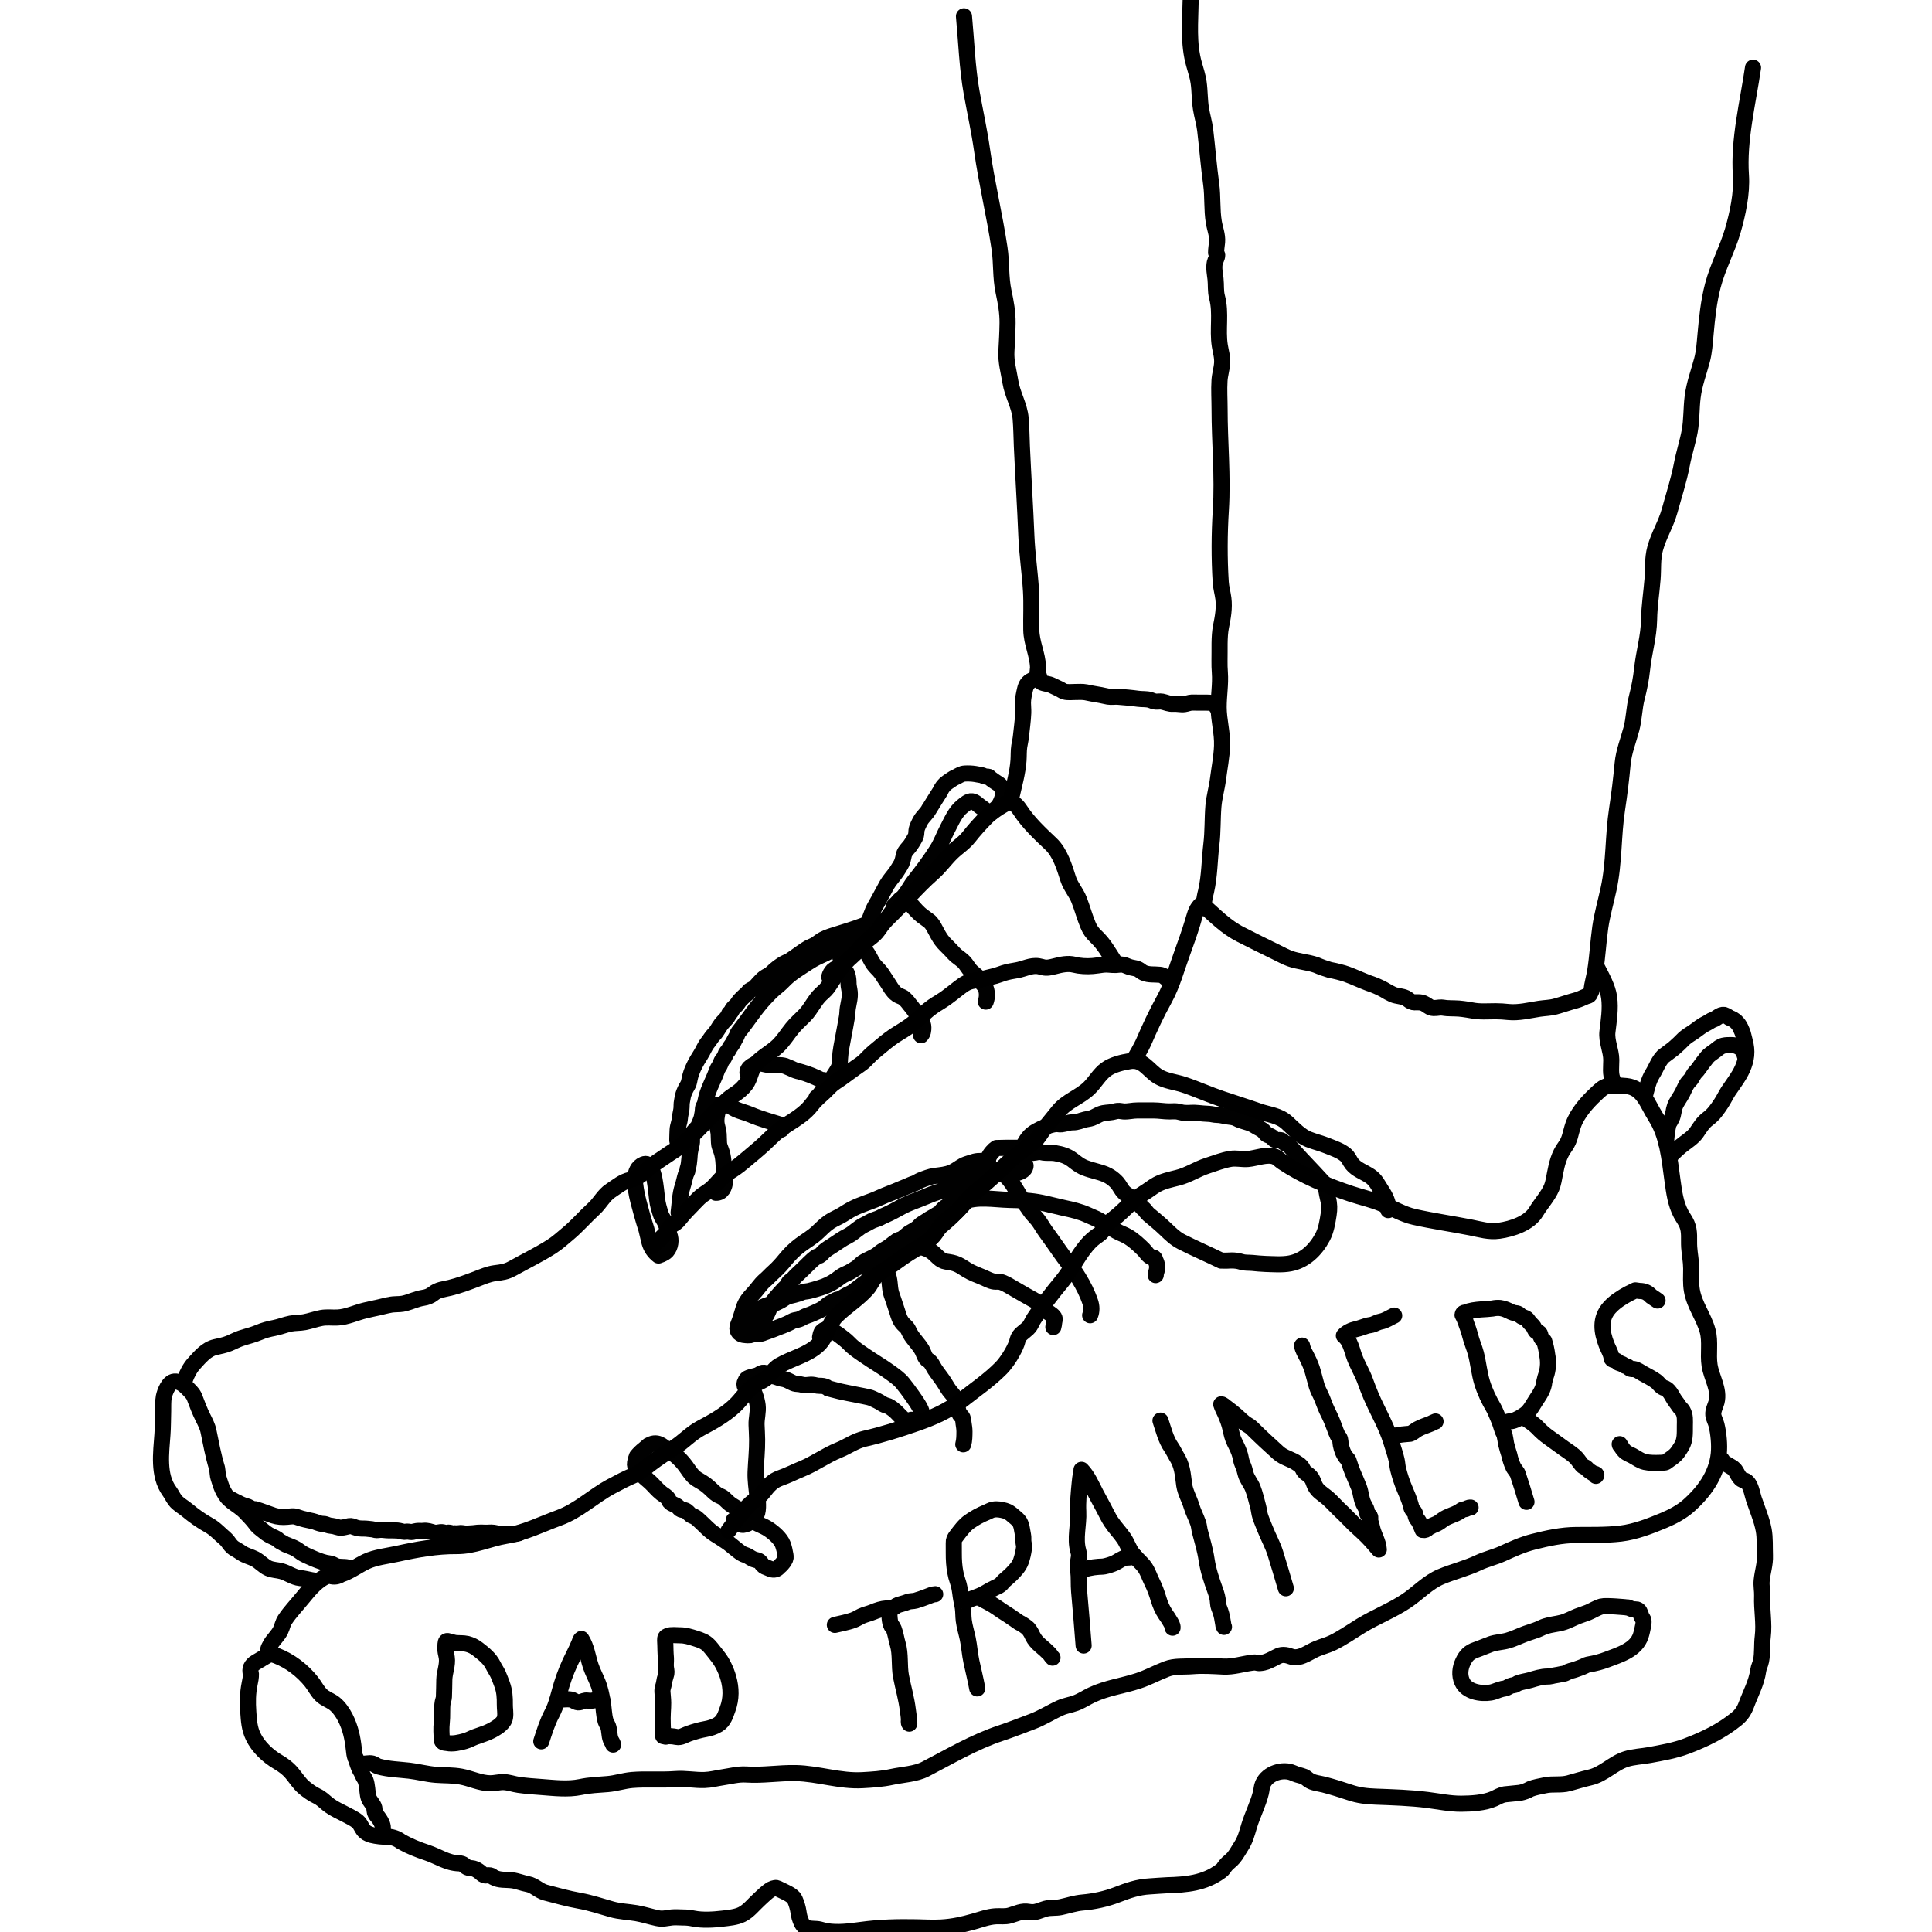 <svg xmlns:xlink="http://www.w3.org/1999/xlink" xmlns="http://www.w3.org/2000/svg" width="240" viewBox="0 0 240 240" height="240" fill="none"><clipPath id="a"><path d="m0 0h240v240h-240z"></path></clipPath><g stroke-width="2" stroke-miterlimit="10" stroke-linejoin="round" stroke-linecap="round" clip-path="url(#a)"><path stroke="#010101" d="m201.976 199.666c.097.005-2.49-.251-3.042-.101-.573.158-1.109.52-1.657.743-.427.171-.869.301-1.296.467-.67.264-1.263.622-1.97.804-.666.171-1.368.224-2.022.435-.301.097-.573.24-.861.366-.516.219-1.072.365-1.6.56-.748.276-1.475.646-2.246.861-.703.195-1.426.199-2.116.447-.614.219-1.195.487-1.812.698-.82.277-1.255.711-1.616 1.491-.37.788-.471 1.657-.106 2.478.557 1.255 2.327 1.539 3.538 1.34.507-.086.966-.349 1.47-.455.15-.033.268-.029.406-.081.264-.094.487-.285.764-.341.13-.029.227-.021.357-.065.118-.041.248-.151.361-.199.492-.208 1.073-.26 1.584-.411.703-.211 1.385-.43 2.129-.438.182-.004.316-.004.495-.053.37-.106.723-.126 1.093-.219.142-.037.231-.045.381-.065.309-.045.541-.273.841-.346.439-.105.865-.251 1.28-.414.146-.057.304-.114.446-.187.252-.13.378-.183.638-.227.768-.134 1.462-.313 2.181-.585 1.555-.593 3.631-1.19 4.216-2.949.142-.426.211-.828.3-1.247.041-.178.057-.308.057-.495.004-.268-.049-.325-.195-.552-.166-.264-.195-.707-.442-.902-.236-.183-.516-.057-.78-.122-.248-.061-.402-.264-.675-.223.033.008.053.028-.101-.013z"></path><path stroke="#010101" d="m80.566 179.558c-.175.155-.353.305-.528.459-.345.264-.654.565-.926.902-.069.167-.114.357-.163.532-.102.353-.114.605.061.946.199.386.573.634.869.93.288.289.613.533.91.809.483.455.873.962 1.397 1.368.264.203.625.386.812.675.073.113.106.251.187.357.276.353.772.374 1.076.686.126.126.175.232.345.301.142.057.288.037.435.073.333.077.491.402.751.589.134.097.276.138.426.207.268.126.467.325.686.524.642.581 1.227 1.267 1.974 1.714.426.252.833.536 1.251.804.719.459 1.316 1.093 2.035 1.548.236.15.516.186.755.325.248.146.455.296.727.402.276.105.573.097.788.312.114.118.183.256.284.378.179.207.471.293.715.39.106.045.211.085.317.13.418.138.751.049 1.003-.264.28-.232.512-.483.699-.8.175-.293.158-.406.114-.711-.065-.418-.171-.885-.317-1.283-.268-.735-1.166-1.499-1.787-1.909-.65-.427-1.409-.65-2.059-1.064-.215-.138-.394-.354-.597-.508-.195-.15-.361-.256-.532-.439-.516-.548-1.239-.788-1.799-1.299-.199-.179-.382-.37-.581-.549-.195-.174-.41-.215-.634-.337-.284-.15-.528-.357-.755-.581-.414-.402-.804-.755-1.3-1.051-.422-.256-.808-.435-1.153-.817-.325-.361-.585-.78-.869-1.17-.374-.507-.808-.978-1.3-1.376-.333-.268-.715-.484-1.064-.736-.292-.211-.552-.454-.885-.605-.467-.207-.898-.134-1.324.134.033.004.061.004-.045.004z"></path><path stroke="#010101" d="m81.801 155.965c-.556-.422-.93-.975-1.121-1.649-.126-.536-.252-1.072-.382-1.608-.191-.613-.386-1.202-.552-1.828-.276-1.044-.601-2.087-.759-3.156-.069-.459-.154-.922-.102-1.389.085-.718.325-1.385 1.015-1.677.451-.191.629.016.885.398.296.447.414.873.512 1.397.158.837.235 1.682.333 2.526.073.63.24 1.182.43 1.783.122.378.219.508.418.829.333.54.447 1.21.678 1.799.248.634.154 1.466-.309 1.994-.154.179-.483.402-1.048.581z"></path><path stroke="#010101" d="m91.147 188.835c.211.199.682.528.979.576.605.106 1.377-.475 1.698-.946.459-.674.341-1.726.272-2.477-.102-1.081-.28-2.064-.236-3.16.057-1.345.207-2.652.191-4.001-.008-.605-.045-1.202-.069-1.807-.033-.817.236-1.629.134-2.441-.089-.727-.451-1.946-.995-2.465"></path><path stroke="#010101" d="m92.572 172.313c-.13-.24-.126-.468.008-.691.11-.305.203-.386.512-.5.345-.129.735-.154 1.08-.308.203-.09.361-.244.585-.28.398-.065.764.329 1.17.398.272.048.508.109.759.215.26.11.556.122.825.199.357.101.674.313 1.015.459.268.118.402.109.67.13.292.02.552.134.853.13.289 0 .573-.069.865-.049.305.02.545.138.865.134.346-.004.63.016.943.187.048.024.073.097.113.118.203.052.407.105.606.158.601.167 1.206.309 1.815.422.877.191 1.767.333 2.644.532.191.045.329.094.512.179.369.175.751.337 1.088.569.122.081.236.146.37.203.211.093.455.126.646.248.15.093.308.211.45.316.232.175.435.378.634.589.15.159.292.309.455.459.077.073.207.179.252.276.061.126-.025.301.069.403"></path><path stroke="#010101" d="m108.001 158.337c.248-.317.573-.812.983-.902.228-.048.549.053.735.179.191.126.431.455.533.666.312.65.243 1.483.402 2.177.077.341.215.678.325 1.011.158.48.324.951.475 1.434.162.524.304 1.048.666 1.478.158.187.361.338.524.528.178.212.256.459.386.699.418.768 1.084 1.344 1.514 2.104.22.394.346 1.044.748 1.259.386.199.593.747.832 1.117.407.625.898 1.186 1.28 1.823.223.37.422.719.706 1.044.204.236.39.467.541.743.325.597.231 1.438.585 2.023.052.089.154.154.223.228.223.239.191.532.235.84.053.366.114.674.114 1.048-.004.54-.004 1.06-.146 1.584"></path><path stroke="#010101" d="m113.221 176.37c.385.175.641.171.848.122.333-.081.484-.552.463-.869-.02-.337-.207-.666-.369-.955-.26-.459-.597-.917-.894-1.344-.357-.512-.735-1.007-1.125-1.495-.414-.519-.995-.922-1.527-1.311-1.052-.772-2.189-1.414-3.257-2.157-.666-.459-1.32-.886-1.872-1.466-.204-.211-.439-.427-.675-.601-.442-.329-.853-.703-1.372-.922-.26-.11-.687-.256-.975-.183-.439.114-.5.491-.593.926"></path><path stroke="#010101" d="m121.664 145.556c.09-.041.167-.009.244-.037.11-.041.154-.102.288-.122.317-.049.687-.045 1.004-.049 1.933-.028 2.843 2.287 3.752 3.631.301.447.642.861.93 1.312.297.467.719.833 1.056 1.271.342.439.597.931.922 1.381.557.772 1.113 1.532 1.649 2.319.8 1.178 1.747 2.263 2.486 3.481.597.983 1.08 1.929 1.446 3.018.179.536.195 1.096-.02 1.624"></path><path stroke="#010101" d="m127.03 142.497c.487-.905.812-1.478 1.709-1.978.727-.406 1.503-.743 2.328-.877.284-.045.503.057.788.024.495-.056.897-.247 1.413-.243.577.004 1.003-.224 1.556-.358.264-.065.532-.077.787-.17.399-.138.744-.382 1.138-.528.463-.171.95-.134 1.425-.224.22-.04.439-.121.662-.142.252-.024.492.053.735.069.589.033 1.142-.13 1.722-.126.679.004 1.357 0 2.035 0 .666 0 1.292.126 1.962.122.28 0 .577-.032.853-.004.325.033.633.159.967.183.56.045 1.137-.057 1.693.016.483.065.93.077 1.418.11.337.02.633.126.982.126.403 0 .723.105 1.117.17.472.082.898.065 1.32.293.715.386 1.572.43 2.238.877.358.24.869.414 1.158.735.146.163.203.305.402.41.17.09.357.102.52.22.146.109.219.292.377.377.252.139.549-.008.809.065.199.057.227.195.373.317.167.138.378.146.561.252-.02-.053-.057-.089-.11-.106 1.076 1.227 2.185 2.429 3.318 3.603.402.435.805.873 1.207 1.308.284.564.316 1.283.479 1.888.183.679.187 1.28.077 1.974-.146.922-.309 1.962-.755 2.794-.861 1.609-2.226 2.937-4.05 3.274-.987.183-2.047.089-3.062.061-.536-.016-1.08-.077-1.612-.126-.488-.045-.894.012-1.369-.134-.418-.13-.792-.171-1.231-.171-.418 0-.93.078-1.336-.02.02.016.041.029.065.041-1.629-.796-3.306-1.515-4.918-2.336-.776-.394-1.361-.962-1.982-1.563-.679-.654-1.41-1.251-2.129-1.852-.207-.175-.337-.419-.524-.605-.195-.195-.361-.301-.507-.549-.151-.256-.272-.398-.516-.568-.492-.346-1.089-.597-1.519-1.028-.337-.341-.524-.828-.841-1.182-.256-.284-.544-.524-.865-.731-.723-.467-1.637-.638-2.441-.881-.463-.142-.865-.272-1.275-.524-.362-.219-.658-.467-.995-.719-.666-.491-1.32-.678-2.12-.812-.573-.098-1.349.057-1.881-.187-.568.126-1.925.43-2.221-.325.105.065.207.13.065-.24z"></path><path stroke="#010101" d="m119.524 149.361c1.783-.808 3.98-.345 5.857-.304 1.34.028 2.664.077 3.984.349.926.191 1.844.443 2.77.642 1.024.219 2.035.446 2.989.885.573.264 1.211.495 1.739.841.597.39 1.194.804 1.819 1.153.439.248.926.406 1.361.654.743.427 1.401 1.04 2.01 1.641.309.309.581.824 1.012.971.264-.033.414.085.442.349.268.455.305.954.122 1.507-.11.329-.036.349-.065.353"></path><path stroke="#010101" d="m122.452 124.423c.207-.528.199-1.364-.097-1.868-.098-.162-.24-.28-.358-.426-.207-.256-.341-.581-.584-.813-.273-.255-.589-.463-.845-.747-.285-.313-.488-.698-.768-1.015-.28-.313-.642-.528-.958-.792-.264-.22-.48-.463-.711-.715-.39-.422-.825-.78-1.166-1.247-.312-.426-.552-.885-.796-1.348-.207-.398-.418-.784-.771-1.064-.264-.212-.553-.386-.817-.593-.512-.394-.946-.898-1.369-1.385-.333-.386-.682-1.085-1.279-.74-.183.106-.321.305-.459.459-.134.155-.292.281-.434.423"></path><path stroke="#010101" d="m104.74 119.672c-.26-.252-.373-.544-.341-.869-.045-.297.073-.544.353-.743.374-.264.374-.086.313-.041.179.008.256-.037.394-.158.443-.394 1.145-.443 1.645-.09.561.394.845 1.011 1.158 1.596.272.512.528.735.913 1.138.354.369.606.861.898 1.275.406.568.772 1.377 1.365 1.775.243.162.524.223.775.377.289.236.536.504.752.805.406.479.775.987 1.109 1.523.28.422.625.828.629 1.356 0 .374-.024.691-.284.987"></path><path stroke="#010101" d="m106.348 117.271c.703-1.214 1.463-2.351 1.909-3.683.22-.658.557-1.194.902-1.8.349-.613.658-1.246 1.007-1.86.345-.609.812-1.076 1.202-1.645.179-.26.329-.532.5-.8.179-.28.276-.633.345-.966.053-.248.085-.451.219-.675.195-.32.472-.564.687-.869.207-.296.39-.613.56-.93.187-.345.126-.528.175-.893.049-.37.309-.853.483-1.186.281-.524.809-.91 1.064-1.442-.004.016-.012.032-.016.049.467-.768.942-1.527 1.426-2.287.191-.459.483-.825.877-1.097.207-.154.435-.288.642-.435.162-.118.329-.167.507-.264.342-.183.626-.378 1.028-.398.406-.024.857-.004 1.255.057.26.041.524.102.784.138.175.024.296.134.471.175.134.032.292-.012.418.032.11.041.199.171.293.24.26.183.507.382.78.54.186.11.389.264.515.443.138.195.114.617.329.731-.195.723-.406 1.552-1.015 2.03-.187.146-.353.337-.552.463-.256.159-.346.077-.561-.13-.284-.272-.585-.455-.889-.69-.289-.22-.565-.528-.955-.581-.414-.057-.885.386-1.19.626-.881.694-1.344 1.847-1.856 2.814-.447.845-.763 1.751-1.275 2.559-.861 1.36-1.84 2.676-2.843 3.931-.313.39-.54.825-.825 1.239-.487.715-1.06 1.377-1.584 2.063-.52.683-.995 1.458-1.62 2.051-.406.386-.865.638-1.231 1.073-.337.402-.69.796-1.153 1.047-.236.13-.545.22-.723.435.02.041.053.057-.09-.106z"></path><path stroke="#010101" d="m126.583 142.582c-.93-.012-1.865-.008-2.795.025-.191.13-.361.28-.511.459-.439.483-.829 1.21-.528 1.88.276.618 1.141.792 1.738.91.633.126 1.377-.004 1.99-.179.337-.097.833-.353.914-.751.049-.244-.11-.443-.248-.695-.203-.369-.601-.982-.556-1.437-.025.016-.041.036-.004-.212z"></path><path stroke="#010101" d="m122.737 144.262c-.617-.029-1.113-.105-1.685.042-.183.047-.357.11-.536.165-.312.093-.601.185-.893.341-.471.258-.885.612-1.384.827-.699.299-1.389.342-2.124.439-.588.076-1.189.324-1.746.539-.267.106-.491.291-.763.388-.199.072-.373.118-.568.215-.366.186-.767.308-1.145.481-.873.392-1.774.688-2.647 1.092-1.088.507-2.253.802-3.325 1.354-.439.224-.869.502-1.283.759-.503.312-1.072.523-1.563.852-.564.38-1.011.839-1.502 1.307-.662.633-1.446 1.067-2.168 1.607-.698.519-1.303 1.118-1.855 1.801-.426.523-.873 1.025-1.368 1.472-.231.211-.479.443-.694.666-.174.186-.365.342-.552.51-.52.473-.917 1.118-1.397 1.611-.41.422-.877.991-1.084 1.569-.207.586-.357 1.185-.564 1.771-.191.544-.532 1.038-.028 1.527.268.261.715.257 1.076.278.369.021.589-.101.877-.337.313-.257.455-.439.605-.839.154-.414.337-.772.617-1.105.167-.198.256-.355.357-.603.239-.582.532-1.24.95-1.717.337-.379.678-.78 1.023-1.143.093-.097.195-.172.284-.269.171-.186.288-.566.495-.705.114-.076.187-.042.3-.181.15-.181.268-.337.439-.498.365-.346.735-.687 1.088-1.037.313-.308.625-.628.954-.924.126-.114.272-.219.406-.324.163-.123.301-.127.475-.215.215-.11.394-.38.581-.545.333-.29.731-.506 1.092-.75.621-.413 1.169-.81 1.823-1.135.743-.371 1.348-1.071 2.095-1.412.393-.182.787-.464 1.201-.595.325-.101.601-.202.902-.371.158-.089.329-.16.495-.232.686-.295 1.344-.671 2.006-1.029.966-.519 2.005-.831 3.008-1.261.463-.198.938-.388 1.417-.54.873-.282 1.802-.43 2.598-.919.54-.329 1.068-.603 1.628-.903.382-.206.735-.43 1.068-.712.215-.177.921-.515 1.015-1.312z"></path><path stroke="#010101" d="m93.173 165.294c.528.232.841.516 1.357.386.154-.04.313-.089.459-.154.321-.134.654-.215.971-.349.829-.35 1.677-.593 2.453-1.048.219-.126.426-.138.666-.187.252-.053.455-.158.678-.284.369-.208.771-.289 1.153-.467.435-.208.918-.378 1.32-.646.203-.134.382-.305.573-.459.203-.163.422-.256.654-.378.134-.069.264-.146.398-.211.138-.065.227-.057.361-.098.362-.109.666-.365 1.003-.536.289-.142.561-.247.825-.442.422-.309.816-.642 1.235-.951.666-.491 1.376-.893 2.063-1.356.329-.224.601-.536.897-.792.358-.305.76-.549 1.146-.776.402-.24.698-.65 1.104-.89.118-.069.248-.113.366-.186 1.174-.715 2.222-1.544 3.241-2.474.804-.735 1.669-1.377 2.421-2.173.406-.43.804-.861 1.214-1.283.483-.5 1.036-.995 1.19-1.71-.101-.061-.439.13-.548.179-.203.089-.382.109-.597.15-.475.085-.772.418-1.105.747-.223.224-.422.459-.666.662-.244.207-.54.35-.776.557-.235.207-.333.471-.621.625-.191.102-.362.228-.544.337-.244.147-.532.281-.756.443-.296.215-.637.386-.922.605-.15.118-.256.28-.402.402-.268.22-.617.398-.918.569-.386.223-.678.609-1.072.804-.199.098-.386.106-.573.236-.308.211-.617.454-.909.686-.407.321-.886.487-1.268.833-.593.532-1.421.751-2.087 1.198-.285.191-.484.475-.776.662-.252.162-.52.312-.776.467-.325.191-.694.304-1.019.512-.228.146-.439.316-.658.475-.613.447-1.308.776-2.031.995-.455.138-.922.288-1.385.394-.329.077-.654.057-.962.203-.3.142-.609.195-.922.296-.248.078-.512.102-.755.191-.341.126-.642.398-.967.561-.357.174-.682.357-1.072.418-.215.033-.459.065-.662.146-.552.22-1.125.512-1.373 1.073-.175.393-.313.787-.5 1.173-.077.163-.203.431-.235.622-.016.093.024.178-.057.243.077 0 .15-.008.167 0z"></path><path stroke="#010101" d="m107.25 114.977c-1.182.447-2.372.8-3.574 1.178-.642.199-1.295.406-1.836.808-.243.179-.483.369-.755.495-.232.11-.467.216-.699.321-.178.081-1.71 1.174-1.567 1.077-.187.129-.418.28-.622.426-.171.122-.345.183-.536.272-.715.337-1.288.812-1.848 1.357-.248.239-.593.353-.873.56-.252.191-.455.431-.674.654-.195.203-.378.455-.601.625-.248.195-.504.195-.691.463-.154.22-.292.334-.5.496-.162.13-.292.292-.443.435-.179.166-.272.316-.402.515-.163.248-.386.394-.573.614-.138.162-.187.373-.329.524-.028.028-.073.02-.098.052-.073.086-.106.22-.158.317-.235.431-.589.683-.881 1.06-.313.402-.52.894-.881 1.255-.317.309-.499.687-.78 1.024-.378.459-.565 1.007-.885 1.507-.597.93-1.182 1.977-1.385 3.07-.057.305-.11.56-.272.816-.195.309-.378.699-.491 1.048-.089.272-.114.565-.175.841-.077.341-.033.662-.077 1.003-.049.378-.162.743-.187 1.125-.033.488-.252.934-.284 1.418-.024.349-.024.723-.037 1.076-.008.248-.028.642.317.633.288-.008.504-.276.678-.446.102-.094.232-.151.329-.252.122-.122.219-.264.349-.382.268-.239.463-.544.719-.796.098-.097.167-.158.219-.28.15-.349.341-.752.43-1.121.036-.154.041-.309.081-.459.057-.223.041-.418.069-.646.016-.146.097-.248.162-.374.089-.178.122-.349.158-.544.236-1.247.881-2.351 1.324-3.521.093-.244.158-.463.309-.67.163-.224.232-.479.349-.727.089-.187.215-.284.325-.439.138-.203.15-.483.313-.67.016-.02.041-.024.057-.041.11-.121.163-.195.244-.361.146-.317.386-.528.532-.841.106-.223.219-.426.345-.637.126-.216.15-.459.305-.65 1.097-1.353 2.035-2.872 3.237-4.159.422-.451.845-.898 1.324-1.292.357-.292.691-.576 1.011-.91.759-.796 1.649-1.352 2.575-1.953.333-.215.662-.431 1.003-.634.674-.398 1.393-.662 2.084-1.023.751-.39 1.462-.808 2.282-1.036.305-.085.553-.191.829-.357.325-.195.463-.423.698-.711.167-.203.382-.402.435-.67.024-.114.004-.183.065-.301-.02-.053-.069-.061-.045-.162z"></path><path stroke="#010101" d="m103.01 121.353c.077-.3.223-.564.439-.792.296-.248.633-.406 1.015-.483.236.17.236.146.227.114.037.138.179.276.269.377.17.187.251.313.324.577.094.337.122.662.122 1.003 0 .362.11.703.146 1.064.074.711-.121 1.32-.235 2.015-.057.349-.041.698-.098 1.048-.134.812-.292 1.616-.442 2.424-.175.943-.382 1.873-.431 2.831-.028.589-.004.861-.3 1.369-.272.471-.605.902-.865 1.381-.289.528-.532 1.076-1.097 1.36"></path><path stroke="#010101" d="m92.864 133.379c-.081-.402.171-.731.479-.938.414-.272.942-.374 1.426-.284.333.061.573.146.926.158.609.016 1.279-.077 1.868.11.089.028.195.093.288.126.223.081.439.186.654.284.264.13.544.223.837.276.947.26 1.856.617 2.73 1.072.251-.024.264-.012.276.004.179.118.268.593.195.817-.049.15-.187.247-.272.381-.175.281-.382.468-.577.732-.089.117-.142.158-.264.219"></path><path stroke="#010101" d="m84.299 150.641c.15-1.109.146-2.202.504-3.278.158-.483.24-.979.394-1.462.049-.146.154-.305.191-.447.024-.085.012-.158.028-.244.069-.203.122-.406.15-.621.057-.455.102-.91.126-1.365.053-.317.118-.629.191-.938.081-.28.102-.56.053-.845-.061-.113-.211-.174-.272-.284"></path><path stroke="#010101" d="m88.214 138.184c.118-.207.305-.325.495-.455.422-.292.926-.658 1.458-.54.451.097.833.439 1.259.629.573.256 1.202.39 1.783.638 1.312.561 2.68.918 4.041 1.349 0 .065 0 .052-.008.036-.049.15-.089.305-.146.451"></path><path stroke="#010101" d="m88.933 148.171c.772.02 1.084-.735 1.137-1.409.012-.13 0-.264 0-.394 0-.199-.081-.305-.134-.496-.045-.158-.024-.325-.024-.491-.004-.796-.049-1.726-.329-2.465-.118-.313-.26-.63-.268-.967-.004-.357-.02-.711-.041-1.068-.02-.394-.158-.788-.235-1.174-.146-.727.097-1.519.24-2.213.158.105.158.13.158.166 0-.11-.142-.187-.219-.24-.13-.089-.228-.166-.398-.117-.134.036-.235.13-.382.154-.134.024-.288.073-.398.167"></path><path stroke="#010101" d="m110.901 156.322c.24.037.203.017.163 0 .154-1.052 1.714-1.779 2.652-1.567.715.158 1.511.325 2.096.775.585.451.954 1.085 1.73 1.194.512.074.954.139 1.425.354.411.187.756.447 1.138.678.625.382 1.32.638 1.994.914.459.191.918.467 1.421.536.236.032.472-.028.707.024.54.122 1.121.5 1.584.768 1.032.593 2.051 1.194 3.095 1.763.093-.017.39.369.491.459.138.121.293.219.423.349.146.146.239.333.41.455.231.166.699.434.776.727.04.142-.041.398-.057.544-.02.187-.041.386-.098.561"></path><g stroke="#000"><path d="m147.909 0c-.04 2.762-.325 5.373.431 8.021.203.715.451 1.47.556 2.209.155 1.084.118 2.181.293 3.265.142.889.414 1.754.524 2.652.268 2.242.438 4.492.747 6.734.215 1.568.065 3.148.325 4.711.138.837.479 1.621.406 2.473-.041.459-.126.865-.126 1.32 0 .053.138.199.142.292.008.325-.239.646-.304.959-.138.67.02 1.353.093 2.014.085.768-.012 1.491.187 2.246.536 2.006.028 4.009.345 6.043.118.751.337 1.377.289 2.173-.049.731-.281 1.434-.325 2.161-.074 1.162.008 2.356.008 3.521 0 4.163.422 8.371.158 12.554-.187 2.977-.203 5.999-.012 8.996.045.682.244 1.336.329 2.01.146 1.194-.061 2.319-.293 3.46-.264 1.308-.154 2.912-.19 4.256-.013.491.012.983.044 1.47.106 1.482-.15 2.827-.15 4.309.004 1.625.483 3.176.422 4.805-.048 1.353-.329 2.782-.503 4.131-.142 1.129-.475 2.23-.569 3.367-.13 1.572-.061 3.135-.252 4.711-.243 2.003-.215 3.936-.67 5.902-.053.219-.122.446-.154.67-.114.796-.065.503-.609 1.076-.528.548-.691 1.418-.906 2.112-.39 1.267-.829 2.514-1.283 3.757-.723 1.97-1.231 3.952-2.255 5.8-.974 1.758-1.779 3.505-2.575 5.345-.15.345-1.047 2.026-1.116 1.941"></path><path d="m217.767 8.403c-.63 4.338-1.812 8.964-1.503 13.383.154 2.197-.41 4.825-1.015 6.892-.679 2.307-1.857 4.451-2.466 6.779-.532 2.031-.727 4.037-.918 6.113-.101 1.088-.158 2.132-.442 3.192-.415 1.547-.951 2.936-1.154 4.545-.179 1.413-.114 2.859-.369 4.264-.256 1.385-.707 2.733-.971 4.118-.378 1.982-.987 3.806-1.515 5.743-.451 1.649-1.357 3.062-1.803 4.699-.354 1.296-.22 2.498-.325 3.806-.138 1.714-.402 3.31-.431 5.04-.032 2.075-.646 4.066-.865 6.121-.13 1.226-.353 2.356-.662 3.554-.333 1.283-.329 2.611-.666 3.891-.382 1.446-.95 2.815-1.093 4.325-.178 1.905-.398 3.753-.69 5.65-.508 3.31-.341 6.624-1.052 9.906-.345 1.584-.804 3.176-1.036 4.776-.255 1.803-.341 3.627-.629 5.426-.13.812-.386 1.633-.467 2.449"></path><path d="m119.748 2.023c.296 3.115.398 6.368.95 9.463.43 2.404.958 4.768 1.3 7.193.58 4.082 1.555 8.07 2.164 12.152.277 1.844.114 3.598.508 5.43.276 1.283.508 2.546.492 3.866-.013 1.166-.078 2.331-.143 3.493-.077 1.316.289 2.538.496 3.826.256 1.58 1.137 2.945 1.271 4.537.098 1.141.106 2.315.154 3.46.167 3.732.411 7.441.561 11.173.093 2.262.439 4.516.573 6.783.097 1.625.008 3.225.036 4.849.025 1.612.784 3.042.837 4.622.012.345-.211 1.011.13 1.145"></path><path d="m149.412 112.401c1.548 1.365 2.835 2.73 4.687 3.672 1.503.763 3.002 1.515 4.521 2.25.532.26 1.048.548 1.604.751 1.056.386 2.222.431 3.29.805.548.239 1.113.442 1.685.609.699.126 1.389.3 2.064.52.938.341 1.839.775 2.778 1.125.641.207 1.259.471 1.852.792.373.235.759.446 1.157.629.508.203 1.101.183 1.588.418.236.114.431.338.67.443.289.13.557.09.861.09.553 0 .837.174 1.272.483.463.325.816.235 1.364.175.35-.041.597.048.934.069.679.044 1.304.008 1.999.109.381.057.759.106 1.133.179.946.191 1.966.101 2.936.101.54 0 1.048.037 1.58.094 1.239.13 2.612-.215 3.83-.402.662-.102 1.357-.102 2.002-.28.861-.236 1.702-.541 2.563-.768.447-.118.768-.297 1.182-.467.228-.094.435-.073.552-.329"></path><path d="m198.398 120.204c.56 1.096 1.324 2.428 1.494 3.687.191 1.41-.044 2.884-.211 4.281-.138 1.178.471 2.307.479 3.497.004.812-.166 1.812.228 2.555"></path><path d="m125.628 99.064c.321-1.474.792-3.079.894-4.61.04-.585.004-1.162.093-1.746.065-.41.167-.808.207-1.218.098-.983.252-1.966.289-2.953.016-.406-.037-.804-.037-1.21 0-.544.126-1.113.248-1.645.13-.565.325-.93.889-1.186.24-.11.626-.203.857-.077.118.065.183.268.321.341.378.191.857.175 1.255.37.329.162.654.305.975.463.211.106.394.256.625.321.406.114.906.045 1.324.045.443 0 .906-.041 1.341.045.507.102.991.211 1.506.284.427.061.833.183 1.255.252.394.065.809-.02 1.207.012.832.069 1.669.134 2.502.252.483.069 1.023.008 1.486.142.236.069.431.187.678.207.268.024.545-.045.813.004.515.102.869.317 1.413.272.455-.037.934.106 1.369.041.304-.045.581-.175.897-.191.248-.012.5.004.748.004h1.06c.243 0 .475.004.706.065.199.053.439.215.646.183.041.102.016.195-.081.284"></path><path d="m90.5 190.142c.873-1.162 1.698-2.412 2.782-3.395.52-.472 1.093-.821 1.531-1.381.634-.804 1.121-1.414 2.124-1.763.91-.313 1.779-.772 2.676-1.133 1.601-.646 2.977-1.69 4.557-2.323 1.129-.451 2.039-1.154 3.241-1.426 2.185-.495 4.334-1.182 6.454-1.921 2.055-.715 3.895-1.515 5.609-2.859 1.637-1.284 3.432-2.51 4.89-3.993.727-.739 1.584-2.12 1.933-3.078.11-.301.118-.589.317-.865.366-.512.991-.772 1.344-1.316.175-.268.289-.573.463-.845 1.077-1.657 2.23-3.144 3.497-4.671 1.158-1.393 1.885-3.07 3.067-4.459.487-.573.869-.906 1.478-1.316.406-.272.544-.544.808-.934.317-.475.65-.744 1.101-1.093 1.308-1.015 2.36-2.343 3.769-3.192.536-.321 1.028-.739 1.584-1.044.776-.422 1.73-.617 2.579-.833 1.3-.324 2.404-1.084 3.672-1.494.869-.284 1.941-.695 2.875-.849.739-.122 1.438.081 2.177.016.999-.085 2.368-.658 3.343-.288.345.13.641.467.934.662 2.583 1.73 5.621 2.997 8.561 3.968 1.292.426 2.559.694 3.822 1.222 1.312.545 2.604 1.32 3.985 1.629 2.315.52 4.699.857 7.034 1.316 1.202.236 2.262.581 3.509.406 1.625-.231 3.737-.922 4.602-2.368.581-.974 1.49-1.953 1.921-2.981.223-.536.317-1.19.426-1.763.236-1.214.5-2.306 1.243-3.318.654-.889.666-1.693 1.024-2.721.499-1.442 1.714-2.81 2.826-3.842.411-.382.882-.89 1.455-.991.621-.114 1.681-.057 2.315.004 2.091.203 2.599 2.205 3.618 3.793 1.523 2.38 1.735 5.232 2.12 7.973.199 1.409.374 2.835 1.052 4.11.236.439.536.821.731 1.276.402.926.224 1.896.289 2.875.061.898.243 1.743.248 2.652.004.93-.074 1.804.089 2.738.321 1.827 1.466 3.237 1.945 4.967.386 1.385.033 2.896.252 4.321.236 1.519 1.263 3.002.865 4.545-.13.5-.459 1.052-.402 1.608.037.39.293.829.39 1.215.264 1.068.402 2.498.288 3.615-.268 2.64-1.864 4.784-3.797 6.486-.853.747-1.978 1.34-3.026 1.779-1.698.706-3.525 1.425-5.349 1.64-1.856.216-3.684.163-5.548.179-1.832.016-3.521.39-5.284.833-1.389.349-2.575.897-3.883 1.49-.978.443-2.026.671-2.993 1.129-1.503.711-3.091 1.085-4.618 1.723-1.637.682-2.892 2.071-4.346 3.038-1.77 1.173-3.805 1.965-5.617 3.07-1.121.686-2.323 1.527-3.501 2.1-.621.3-1.315.479-1.953.739-.711.288-1.56.906-2.331 1.04-.76.13-.959-.167-1.597-.248-.662-.085-.958.179-1.539.463-.593.292-.979.487-1.612.536-.386.029-.366-.13-.975-.049-1.178.155-2.364.541-3.558.484-1.316-.065-2.567-.155-3.883-.045-1.092.089-2.148-.053-3.192.345-1.186.451-2.291 1.068-3.505 1.466-1.954.646-3.903.865-5.788 1.763-.649.309-1.32.756-1.994 1.003-.674.248-1.243.301-1.925.605-1.182.532-2.262 1.239-3.473 1.69-1.303.483-2.587 1.003-3.907 1.438-3.289 1.088-6.311 2.887-9.378 4.476-1.19.617-2.843.678-4.163.966-1.194.26-2.408.333-3.627.402-2.798.159-5.491-.812-8.265-.877-2.104-.049-4.118.317-6.21.175-.95-.065-1.99.215-2.932.353-.768.114-1.45.305-2.222.329-1.214.041-2.396-.215-3.619-.118-1.803.142-3.607-.036-5.398.118-1.019.089-2.002.426-3.026.508-1.17.093-2.193.121-3.359.365-1.604.333-3.294.114-4.91-.004-.91-.065-1.876-.134-2.782-.264-.634-.089-1.21-.317-1.848-.341-.565-.02-1.117.15-1.681.146-1.235-.004-2.429-.613-3.639-.832-1.024-.187-2.075-.143-3.107-.22-1.121-.085-2.201-.386-3.314-.516-1.296-.15-2.518-.166-3.785-.507-.305-.082-.528-.309-.784-.378-.434-.118-.885.077-1.312 0-.857-.162-.926-1.056-1.003-1.771-.15-1.401-.41-2.656-1.064-3.939-.317-.618-.792-1.308-1.34-1.739-.512-.402-1.166-.589-1.641-1.052-.495-.483-.78-1.104-1.21-1.649-1.133-1.425-2.668-2.595-4.362-3.249-.845-.325-1.454-.195-.69-1.466.349-.577.906-1.068 1.202-1.673.24-.496.26-.906.585-1.385.625-.93 1.421-1.759 2.128-2.628.877-1.072 1.933-2.376 3.265-2.807.081.021.158.037.24.057.435.138.869.073 1.304-.195 1.117-.365 2.075-1.112 3.131-1.608 1.162-.544 2.632-.682 3.895-.963 2.417-.532 4.841-.97 7.327-.95 2.185.02 4.017-.926 6.141-1.275 2.331-.386 4.342-1.422 6.547-2.226 2.486-.91 4.236-2.693 6.531-3.919.934-.5 1.852-.983 2.827-1.393.755-.321 1.361-.898 2.006-1.389.959-.731 1.962-1.385 2.981-2.027 1.153-.731 2.083-1.779 3.273-2.409 1.499-.791 2.981-1.62 4.228-2.782.881-.824 1.486-1.86 2.461-2.591.43-.321.906-.443 1.332-.743.682-.475 1.036-1.247 1.775-1.677 1.552-.902 3.521-1.312 4.854-2.584 1.064-1.019 1.214-2.611 2.286-3.647 1.186-1.145 2.64-2.047 3.741-3.281.43-.484.617-1.024 1.015-1.491.394-.467 1.036-.755 1.535-1.101.882-.609 1.727-1.259 2.628-1.84 1.06-.682 2.315-1.255 3.132-2.246.349-.426.568-.901.95-1.315.597-.646 1.393-1.117 2.01-1.747.663-.674 1.113-1.373 1.82-1.986 1.243-1.076 2.51-2.084 3.663-3.253 1.26-1.28 2.669-2.267 4.05-3.392.524-.426.743-.978 1.174-1.49.625-.743 1.214-1.511 1.831-2.254 1.024-1.231 2.62-1.726 3.765-2.823.756-.727 1.288-1.742 2.145-2.356.796-.568 1.986-.857 2.944-1.007 1.678-.264 2.263 1.174 3.542 1.937.914.541 2.124.654 3.131.987 1.596.532 3.14 1.239 4.736 1.775 1.531.516 3.066.995 4.585 1.531 1.259.447 2.498.48 3.542 1.442.772.715 1.641 1.653 2.644 2.047.772.305 1.584.492 2.356.808.743.305 1.6.577 2.229 1.101.402.337.516.768.829 1.158.56.706 1.523 1.007 2.25 1.511.723.499.95 1.096 1.417 1.803.455.686.91 1.547.825 2.412"></path><path d="m204.307 136.218c.264-.975.447-1.982.991-2.843.439-.695.715-1.56 1.308-2.149.426-.313.849-.629 1.267-.954.471-.402.918-.829 1.348-1.272.37-.329.792-.56 1.199-.84.548-.386 1.015-.788 1.616-1.069.284-.134.475-.324.78-.422.439-.142.869-.674 1.356-.597.24.085.463.207.667.362.3.097.572.255.808.467.252.239.447.511.585.816.142.313.264.581.337.914.122.524.288 1.06.345 1.588.126 1.161-.248 2.266-.833 3.265-.414.715-.918 1.361-1.372 2.047-.321.492-.565 1.028-.89 1.519-.491.743-.934 1.393-1.645 1.921-.642.476-.991 1.085-1.429 1.722-.459.662-1.329 1.166-1.95 1.686-.471.394-.873.788-1.304 1.21"></path><path d="m206.968 141.912c.032-.772.134-1.535.3-2.291.15-.235.288-.475.414-.727.212-.467.203-.962.37-1.433.215-.606.662-1.13.95-1.702.248-.488.459-1.101.869-1.491.273-.26.35-.52.577-.861.171-.252.374-.39.54-.642.321-.467.691-.942 1.044-1.389.301-.381.699-.593 1.081-.889.32-.248.572-.496.974-.593.313-.077.703-.069 1.024-.069.532 0 1.048.227 1.393.666.179.227.138.561.333.784"></path><path d="m33.749 205.328c-.654.39-1.312.78-1.966 1.174-.589.357-.792.832-.613 1.425.016.447-.077.821-.162 1.255-.244 1.203-.244 2.275-.163 3.493.073 1.085.13 2.043.609 3.042.617 1.292 1.824 2.421 3.038 3.136.682.402 1.255.812 1.771 1.425.52.614.91 1.284 1.539 1.804.463.381.987.763 1.531 1.019.577.268.845.581 1.357.995.796.642 1.73 1.007 2.616 1.495.41.223 1.141.568 1.405 1.011.43.723.479 1.028 1.409 1.336.703.171 1.413.248 2.136.232.581.044 1.101.243 1.568.597 1.084.609 2.083.999 3.253 1.389 1.361.455 2.474 1.279 3.94 1.316.601.016.573.26 1.068.52.207.105.491.061.711.117.309.082.504.208.764.398.183.134.39.374.609.447.223.069.459-.044.678.004.264.057.236.122.455.244.751.414 1.519.272 2.339.378.646.085 1.259.349 1.909.471.845.154 1.389.841 2.213 1.056 1.405.365 2.798.763 4.228 1.015 1.373.244 2.66.682 3.993 1.06.991.28 2.059.309 3.062.479.845.143 1.73.431 2.595.618.691.15 1.129-.008 1.819-.086.447-.048.926.005 1.377.005.479 0 .845.04 1.288.13 1.113.231 2.49.146 3.598.016.776-.094 1.722-.167 2.437-.524.849-.423 1.45-1.231 2.136-1.852.333-.301 1.235-1.219 1.726-1.365.43-.13.439-.085.816.102.508.252 1.377.601 1.75 1.031.236.276.455 1.048.532 1.393.11.504.114.886.313 1.385.191.484.345.821.886.991.471.151 1.011.061 1.486.175.297.073.577.167.886.219 1.389.224 2.883.033 4.285-.158 2.274-.313 4.524-.37 6.815-.325 1.06.02 2.095.085 3.156.024 1.429-.081 2.668-.361 4.029-.747.877-.248 1.774-.585 2.692-.642.642-.04 1.146.073 1.779-.101.869-.244 1.479-.618 2.392-.447.821.154 1.272-.183 2.039-.394.63-.17 1.231-.061 1.881-.195.946-.199 1.771-.495 2.737-.577 1.414-.121 2.92-.442 4.236-.954 1.41-.544 2.596-.971 4.115-1.052.706-.036 1.413-.114 2.12-.138 2.384-.069 4.642-.252 6.66-1.746.386-.289.354-.378.61-.699.284-.362.715-.617 1.011-.983.345-.426.597-.902.894-1.361.56-.856.739-1.604 1.031-2.583.418-1.385 1.117-2.717 1.462-4.114.09-.365.086-.743.24-1.092.597-1.365 2.506-1.921 3.749-1.369.39.175.694.26 1.096.365.402.106.549.272.857.504.5.374 1.341.435 1.905.581 1.064.28 2.12.605 3.16.958 1.117.378 2.092.488 3.278.532 2.152.082 4.26.143 6.404.411 1.385.174 2.791.475 4.192.467 1.239-.008 2.896-.098 4.057-.618.496-.219.776-.434 1.353-.544.633-.061 1.267-.126 1.896-.191.451-.089.878-.248 1.276-.475.568-.227 1.218-.325 1.815-.455.987-.219 1.954.012 2.961-.26.898-.244 1.734-.512 2.64-.719 1.694-.386 2.876-1.783 4.496-2.29.914-.285 1.966-.321 2.9-.492 1.535-.284 3.148-.556 4.61-1.113 2.213-.84 4.37-1.876 6.214-3.391.585-.479.938-1.019 1.198-1.722.528-1.434 1.271-2.75 1.482-4.277.061-.447.268-.763.354-1.206.187-.963.085-2.015.207-2.989.211-1.694-.146-3.347-.077-5.061.024-.654-.122-1.271-.057-1.929.105-1.064.451-2.031.406-3.115-.041-1.012.033-2.169-.154-3.164-.244-1.296-.804-2.587-1.223-3.834-.227-.678-.369-1.873-1.011-2.246-.134-.077-.362-.094-.488-.183-.426-.292-.588-.893-.913-1.271-.305-.354-1.536-.812-1.552-1.182"></path><path d="m138.475 119.509c-.813-1.267-1.328-2.234-2.364-3.209-.447-.422-.719-.82-.955-1.389-.426-1.019-.706-2.091-1.108-3.123-.358-.922-1.044-1.661-1.345-2.587-.475-1.478-.999-3.274-2.169-4.374-1.372-1.296-2.782-2.616-3.809-4.188-.256-.39-.638-.877-1.137-.954-.309-.049-.618.114-.874.26-.739.418-1.608.999-2.205 1.604-.747.76-1.482 1.572-2.14 2.409-.634.808-1.41 1.263-2.133 1.965-.836.817-1.486 1.755-2.376 2.535-2.006 1.758-3.728 3.858-5.665 5.706-.508.483-.723.841-1.125 1.409-.52.735-1.182 1.004-1.755 1.633-.508.561-.902 1.109-1.486 1.6-1.097.918-1.987 2.271-2.75 3.473-.402.633-.597.763-1.101 1.23-.784.732-1.234 1.828-1.998 2.608-.536.548-1.084 1.015-1.576 1.62-.589.723-1.08 1.54-1.759 2.19-.833.792-1.986 1.376-2.754 2.229-.646.719-.662 1.783-1.239 2.539-.439.572-.93.975-1.535 1.352-.833.52-1.535 1.353-2.226 2.043-1.409 1.405-2.717 2.896-4.244 4.179-.609.512-1.21.829-1.84 1.272-.654.459-1.308.857-1.941 1.348-.841.658-1.511 1.454-2.583 1.682-.918.195-1.649.828-2.429 1.34-.857.56-1.316 1.539-2.063 2.221-1.089.991-2.059 2.129-3.184 3.071-.699.585-1.34 1.178-2.112 1.669-1.56.991-3.213 1.791-4.821 2.689-.824.459-1.336.487-2.226.605-.759.102-1.45.41-2.157.678-1.101.419-2.254.861-3.4 1.138-.784.19-1.425.207-2.051.702-.426.337-.792.463-1.324.548-.772.126-1.434.455-2.185.658-.43.114-.82.118-1.267.134-.699.025-1.312.24-1.986.382-.581.122-1.161.248-1.738.386-1.125.268-2.242.825-3.408.877-.699.033-1.316-.073-2.014.057-.711.134-1.393.386-2.1.52-.565.106-1.137.069-1.702.175-.703.134-1.353.414-2.059.548-.674.126-1.259.28-1.893.552-.735.313-1.478.472-2.23.727-.516.175-.991.439-1.495.642-.565.228-1.101.321-1.685.455-1.125.256-1.917 1.235-2.664 2.051-.479.524-.877 1.296-1.117 1.97"></path><path d="m39.318 196.47c-.211-.146-.451-.134-.703-.191-.475-.101-.861-.199-1.34-.248-.8-.085-1.49-.617-2.262-.84-.556-.163-1.137-.138-1.673-.378-.601-.268-1.08-.853-1.686-1.162-.528-.268-1.125-.394-1.621-.727-.3-.199-.548-.361-.853-.532-.426-.239-.613-.552-.889-.922-.223-.3-.52-.515-.792-.767-.508-.467-.922-.882-1.527-1.219-1.024-.568-1.889-1.194-2.786-1.937-.455-.378-1.076-.699-1.438-1.186-.264-.349-.443-.759-.703-1.113-1.442-1.974-1.024-4.8-.865-7.059.069-.966.057-1.929.089-2.895.016-.528-.028-1.231.081-1.771.126-.622.589-1.836 1.308-1.901.581-.053 1.101.301 1.49.694.357.362.845.788 1.015 1.26.317.861.646 1.709 1.056 2.534.268.54.552 1.064.678 1.665.305 1.462.552 2.908 1.064 4.602.033.231.069.463.085.694.024.325.13.609.228.922.138.447.28.861.495 1.271.268.512.577.902 1.032 1.255.577.451 1.222.821 1.722 1.365.337.366.699.719 1.011 1.109.13.162.252.337.386.495.163.195.418.382.605.537.337.284.682.548 1.076.755.329.171.715.276.987.54.163.159.357.236.552.345.138.073.219.143.345.195.426.183.865.313 1.271.545.284.158.508.365.784.536.333.203.695.357 1.048.515.605.269 1.178.508 1.819.671.232.056.463.069.695.121.223.053.414.199.634.285.459.183.967.069 1.442.178.065.017.171.029.232.065.049.029.024.086.106.09"></path><path d="m28.307 186.032c.707.353 1.425.812 2.193 1.044.077.024.215.052.305.089.138.053.248.142.378.203.122.053.41.166.532.114.739.211 1.495.528 2.238.775.54.179 1.145.22 1.71.167.487-.045.808-.13 1.279.045.634.235 1.259.357 1.925.495.406.085.764.325 1.182.333.199.004.329.016.516.094.268.109.471.15.755.174.349.033.678.224 1.04.211.365-.012.674-.13 1.024-.195.235-.044.467.053.682.139.402.158.743.162 1.162.162.333 0 .674.065 1.007.089.154.013.276.065.426.094.195.036.394-.016.589-.025.337-.012.69.065 1.032.065.365 0 .727-.004 1.093.021.296.02.577.154.869.162.163.004.313-.049.475-.024.199.028.333.069.54.032.235-.04.467-.122.707-.126.219-.004.426.021.65-.008.463-.057.849.102 1.288.224.39.109.719-.134 1.129-.037.146.037.244.081.39.081.093 0 .195-.04.288-.044.162-.004.3.065.475.097.167.033.207-.016.349-.016.057 0 .122.049.183.053.102.008.211-.045.313-.065.252-.053.463.028.715.044.329.021.662-.012.995-.032.199-.012.394-.049.593-.065.296-.029.593-.016.889 0 .361.02.719-.049 1.08 0 .333.045.621.162.963.15.467-.016.914-.004 1.385.016.232.013.581-.028.8-.109"></path><path d="m80.997 154.836c.227-.211.455-.418.682-.63.43-.365.833-.759 1.198-1.19.045-.113.053-.215.11-.329.11-.219.288-.398.5-.511.365-.195.621-.366.889-.711.577-.743 1.263-1.414 1.913-2.092.329-.345.666-.698 1.056-.97.43-.305.829-.524 1.214-.902.475-.467.893-1.02 1.397-1.446.56-.471 1.222-.804 1.795-1.259.877-.695 1.714-1.426 2.567-2.145.869-.735 1.621-1.592 2.522-2.294.772-.597 1.621-1.052 2.404-1.625.654-.475 1.141-.897 1.637-1.555.467-.618 1.015-1.024 1.571-1.556.281-.268.545-.564.833-.824.333-.305.727-.52 1.092-.78.825-.577 1.609-1.198 2.446-1.759.373-.252.674-.54.974-.865.488-.528 1.121-1.011 1.674-1.478.698-.589 1.433-1.158 2.217-1.625.756-.451 1.507-.942 2.169-1.527.666-.589 1.267-1.21 1.998-1.722.553-.386 1.15-.703 1.694-1.101.524-.386 1.044-.796 1.555-1.198.338-.264.667-.512 1.056-.69.61-.281 1.329-.272 1.97-.455.5-.142 1.007-.232 1.507-.37.357-.097.711-.248 1.064-.357.524-.163 1.06-.252 1.6-.341.906-.151 1.779-.662 2.713-.504.52.085.695.248 1.304.158.435-.065.873-.203 1.3-.296.41-.089.824-.146 1.247-.134.381.012.731.134 1.104.191.813.118 1.576.109 2.393-.016.491-.074.893-.147 1.389-.098.296.028.58.049.877.041.28-.008.625-.094.898-.033.308.069.645.26.978.337.354.081.715.106 1.028.309.191.126.329.268.548.361.662.281 1.3.167 1.99.244.476.053.561.248.882.483.15.114.329.24.52.256"></path><path d="m54.877 216.115c-.033-.719-.077-1.417 0-2.128.045-.414.049-.8.049-1.218.004-.423-.008-.91.073-1.329.045-.239.138-.406.146-.645.029-.711.033-1.422.049-2.137.02-.922.447-1.848.305-2.761-.069-.447-.223-.817-.171-1.28.02-.179-.016-.593.11-.715.097-.093.235-.02.349 0 .288.061.548.179.853.203.463.041.906 0 1.365.102.495.114.959.349 1.353.658.763.597 1.486 1.157 1.921 2.047.183.378.439.715.609 1.101.175.398.329.816.479 1.222.309.833.357 1.637.345 2.518-.008.524.106 1.044.028 1.564-.057.406-.296.674-.589.942-.138.13-.288.232-.447.337-.439.297-.889.516-1.381.711-.43.171-.877.305-1.312.467-.406.154-.821.39-1.243.508-.686.191-1.507.386-2.217.243-.146-.028-.325-.024-.455-.081-.106-.049-.207-.105-.219-.329z"></path><path d="m67.24 216.314c.374-1.145.747-2.368 1.32-3.44.601-1.121.837-2.384 1.206-3.594.382-1.243.889-2.486 1.482-3.639.264-.516.508-1.036.723-1.568.061-.146.102-.394.252-.479.65 1.007.784 2.242 1.157 3.355.24.722.581 1.352.869 2.055.309.743.459 1.543.609 2.327.158.824.134 1.714.386 2.518.069.219.207.366.288.577.203.524.122 1.141.333 1.673.089.232.235.378.3.621"></path><path d="m69.259 211.169c.528-.021 1.153-.139 1.681-.041.219.041.39.183.589.268.236.098.337.098.577.041.317-.078.516-.236.865-.187.402.057.625.028 1.02-.081.28-.078.536-.033.812.004"></path><path d="m82.378 215.66c-.024-.966-.102-1.994-.041-2.973.024-.381.045-.759.045-1.141 0-.471-.069-.926-.093-1.393-.024-.418.146-.711.203-1.105.045-.308.11-.585.215-.885.138-.386.085-.557.024-.942-.065-.398.012-.809-.008-1.207-.016-.341-.061-.67-.057-1.011.008-.418-.033-.812-.041-1.231-.004-.324.032-.454.341-.564.43-.154 1.028-.065 1.474-.065.731 0 1.304.191 1.982.406.617.195 1.19.39 1.641.873.386.415.715.886 1.072 1.324.613.752 1.08 1.771 1.344 2.693.366 1.296.382 2.579-.081 3.846-.28.768-.475 1.499-1.198 1.95-.451.28-1.036.463-1.548.552-.727.13-1.381.321-2.079.561-.52.178-.995.54-1.552.422-.471-.097-.873-.13-1.336-.057.041.029.093.045-.309-.053z"></path><path d="m103.708 201.851c.752-.187 1.544-.317 2.275-.581.353-.126.678-.345 1.015-.503.459-.216.951-.305 1.422-.504.552-.231 1.121-.422 1.722-.463.244-.016.532.037.767-.049.24-.089.415-.3.663-.381.398-.13.792-.212 1.185-.37.329-.13.671-.073 1.004-.171.483-.142.974-.321 1.446-.503.272-.106.67-.285.966-.289"></path><path d="m110.442 200.044c.069.585.02 1.389.305 1.933.048.037.097.077.146.114.049.093.093.191.142.284.223.585.301 1.235.483 1.836.386 1.279.159 2.725.411 4.041.268 1.393.674 2.75.844 4.155.049.406.13.812.134 1.223 0 .142-.052.377.049.487"></path><path d="m121.396 209.743c-.211-1.133-.475-2.197-.719-3.31-.207-.947-.26-1.921-.459-2.872-.158-.751-.398-1.494-.495-2.258-.065-.512-.041-1.031-.11-1.543-.065-.492-.203-.967-.268-1.458-.085-.666-.162-1.276-.386-1.905-.256-.711-.377-1.503-.438-2.254-.065-.821-.021-1.637-.041-2.457-.012-.403.081-.561.337-.898.451-.589.983-1.324 1.6-1.755.687-.483 1.381-.861 2.149-1.173.268-.11.56-.293.845-.337.487-.078.995.016 1.462.15.394.114.662.329.966.593.228.195.484.394.683.613.422.467.43 1.239.564 1.824.057.251.013.499.037.755.024.309.122.536.077.853-.077.577-.191 1.088-.386 1.645-.227.638-.727 1.149-1.19 1.616-.296.301-.625.557-.934.837-.106.098-.179.215-.276.325-.219.244-.402.296-.703.443-.463.223-.889.45-1.34.723-.556.337-1.158.515-1.759.743-.239.089-.455.239-.69.345-.033.012-.029.016.016.008"></path><path d="m121.697 198.485c.682.377 1.47.743 2.128 1.202.406.284.812.564 1.235.824.524.325 1.011.699 1.527 1.036.406.199.776.447 1.121.743.227.272.41.569.548.894.268.552.593.893 1.052 1.287.361.305.731.626 1.056.967.138.142.256.373.382.483"></path><path d="m134.612 204.414c-.17-2.246-.361-4.48-.56-6.722-.077-.869-.004-1.722-.11-2.587-.065-.532-.073-.877.033-1.397.073-.369.093-.642-.021-1.015-.471-1.6.077-3.286-.008-4.919-.061-1.153.061-2.343.171-3.493.04-.426.089-.852.17-1.275.029-.142.086-.272.061-.422.813.845 1.276 1.982 1.812 3.005.304.585.621 1.162.938 1.743.313.572.572 1.165.934 1.709.483.732 1.109 1.357 1.596 2.08.41.609.613 1.316 1.064 1.901.471.613 1.129 1.088 1.564 1.738.357.532.544 1.149.828 1.722.37.747.593 1.349.833 2.149.207.682.467 1.32.873 1.909.203.292.41.584.581.893.13.236.317.492.288.764"></path><path d="m134.06 195.219c.759-.361 1.584-.532 2.429-.589.243-.016.454-.004.69-.049.406-.077.926-.243 1.292-.41.454-.207.873-.585 1.368-.666.195-.032.411-.012.614-.049.178-.028.361-.089.544-.097"></path><path d="m144.157 176.475c.369 1.077.662 2.356 1.34 3.31.232.329.39.703.601 1.044.362.581.565 1.04.723 1.722.15.642.187 1.288.288 1.934.147.93.638 1.73.902 2.615.215.727.581 1.385.825 2.096.121.357.134.719.227 1.072.305 1.158.646 2.283.824 3.473.191 1.295.606 2.53 1.048 3.757.203.564.346 1.023.374 1.636.02.406.158.634.296 1.028.175.499.256 1.019.342 1.543.024.155.02.272.101.394"></path><path d="m159.732 197.302c-.434-1.454-.848-2.912-1.307-4.362-.333-1.056-.87-1.99-1.272-3.017-.199-.508-.426-1.016-.597-1.535-.13-.394-.154-.821-.26-1.219-.207-.759-.389-1.596-.678-2.323-.248-.63-.727-1.121-.889-1.791-.102-.423-.199-.78-.386-1.182-.154-.333-.191-.686-.276-1.04-.151-.601-.427-1.125-.699-1.673-.276-.557-.374-1.04-.508-1.645-.154-.695-.39-1.316-.678-1.962-.162-.361-.365-.723-.479-1.104.191.008.426.255.577.365.454.329.885.666 1.303 1.036.406.361.841.816 1.304 1.104.256.159.402.224.646.464 1.064 1.051 2.156 2.067 3.269 3.066.707.634 1.625.772 2.376 1.316.333.183.577.451.723.816.122.203.28.366.484.479.329.228.588.5.727.878.154.414.26.747.56 1.08.394.439.955.76 1.385 1.158.532.491 1.007 1.035 1.539 1.527.565.52 1.06 1.076 1.613 1.608.532.512 1.096.983 1.612 1.511s.983 1.068 1.458 1.629c-.053-.987-.646-1.812-.841-2.77-.056-.289-.194-.585-.227-.878-.016-.154.049-.345-.024-.483-.069-.122-.212-.126-.289-.219-.117-.142-.073-.337-.113-.504-.069-.288-.273-.556-.398-.824-.321-.675-.313-1.365-.573-2.051-.236-.618-.52-1.227-.772-1.844-.166-.411-.317-.821-.442-1.243-.135-.451-.118-.288-.382-.622-.354-.442-.549-1.019-.658-1.563-.057-.289-.029-.618-.163-.865-.142-.138-.243-.297-.304-.484-.11-.219-.199-.446-.272-.682-.11-.301-.228-.597-.346-.898-.239-.605-.564-1.169-.816-1.77-.252-.597-.422-1.166-.727-1.743-.203-.39-.345-.763-.455-1.19-.114-.442-.244-.881-.357-1.328-.175-.69-.435-1.279-.752-1.909-.219-.434-.544-.966-.621-1.458"></path><path d="m173.192 163.426c-.536.256-1.084.629-1.673.743-.325.061-.589.215-.902.337-.264.106-.556.11-.833.191-.446.134-.865.313-1.32.41-.507.106-1.177.41-1.523.813.841.674.983 1.795 1.353 2.753.378.983.934 1.873 1.295 2.868.224.621.459 1.238.715 1.844.821 1.929 1.921 3.728 2.527 5.738.227.752.487 1.471.662 2.234.085.366.089.747.178 1.109.207.853.48 1.69.825 2.498.276.65.564 1.303.751 1.986.061.223.069.414.199.593.118.162.244.215.333.442.073.179.057.374.146.545.086.166.256.337.35.511.178.329.3.671.446 1.016.273.053.504-.037.703-.272.345-.199.707-.37 1.076-.512.277-.138.488-.313.731-.487.65-.476 1.471-.597 2.133-1.044.142-.098.231-.175.398-.224.093-.028.199-.024.3-.056.199-.069.398-.216.618-.191"></path><path d="m172.685 178.498c.653-.183 1.32-.301 1.994-.349.162-.021.325-.033.491-.041.337-.114.642-.41.947-.581.519-.292 1.096-.451 1.64-.682.191-.081.378-.199.573-.264"></path><path d="m189.625 186.564c-.35-1.198-.723-2.384-1.121-3.566-.151-.231-.309-.455-.475-.674-.24-.5-.419-1.02-.528-1.564-.155-.463-.289-.93-.407-1.405-.052-.362-.117-.719-.191-1.076-.064-.171-.142-.337-.227-.496-.183-.52-.309-1.036-.54-1.547-.203-.443-.366-.938-.609-1.357-.577-.979-1.069-2.01-1.406-3.095-.369-1.194-.467-2.424-.775-3.627-.191-.743-.516-1.437-.703-2.185-.154-.621-.378-1.23-.601-1.831-.094-.281-.215-.549-.362-.8.013-.187.138-.289.37-.297.593-.252 1.283-.333 1.917-.382.479-.02.959-.061 1.434-.113.312-.069.625-.094.946-.065.508.06.942.276 1.385.495.167.081.309.118.487.142.155.025.281.016.415.106.138.089.239.227.39.313.341.182.564.13.792.483.186.292.394.463.621.707.195.215.179.544.451.702.118.069.244.061.345.163.114.117.11.284.158.434.065.195.171.317.297.475.036.041.085.069.134.09.179.568.309 1.153.382 1.75.15.768.126 1.531-.077 2.283-.118.325-.212.658-.285.995-.073.902-.548 1.568-1.039 2.315-.398.605-.764 1.373-1.381 1.791-.463.313-1.004.658-1.552.792-.211.053-.43.032-.633.114-.187.077-.317.276-.528.296"></path><path d="m189.223 176.028c.739.484 1.32.829 1.901 1.446.381.406.804.756 1.255 1.081.633.459 1.263.922 1.9 1.372.557.398 1.085.703 1.556 1.203.248.264.54.779.833 1.015.069.057.166.065.239.105.122.065.187.143.28.244.167.175.451.366.667.496.113.069.637.109.394.349"></path><path d="m205.907 161.558c-.272-.183-.544-.37-.816-.553-.378-.43-.837-.642-1.381-.633-.187-.025-.378-.053-.564-.078-.285.143-.573.281-.857.423-.845.455-1.682.987-2.332 1.702-1.259 1.385-.995 3.038-.39 4.609.187.492.504.995.606 1.515.024.126-.009.207.085.301.142.146.475.105.65.272.073.069.081.142.178.195.114.061.273.049.394.122.203.122.297.223.545.28.227.053.239.138.418.268.102.073.207.085.325.098.069.008.126-.017.199-.009.374.053.792.366 1.092.536.561.321 1.162.598 1.682.987.268.199.487.557.759.727.163.102.366.11.524.228.342.248.581.642.78 1.011.219.406.512.731.756 1.113.138.219.357.374.483.597.333.589.26 1.19.256 1.868-.008.902.057 1.751-.41 2.539-.163.272-.333.532-.524.788-.342.451-.78.706-1.231 1.035-.15.11-.175.151-.325.179-.195.037-.443.033-.642.041-.593.024-1.238.02-1.819-.106-.589-.13-1.044-.508-1.568-.784-.434-.227-.707-.276-1.036-.637-.231-.256-.361-.504-.54-.792.008.036.016.069.025.105"></path><path d="m44.24 218.5c.114.471.272.926.479 1.36.122.179.219.37.296.573.081.199.187.382.313.556.122.256.199.528.232.812.098.504.081 1.069.248 1.556.154.451.581.768.691 1.231.012.182.036.361.073.54.077.223.203.418.374.581.264.345.544.779.605 1.222.037.264-.045.532.033.792.037.134.089.15.073.309"></path></g></g></svg>